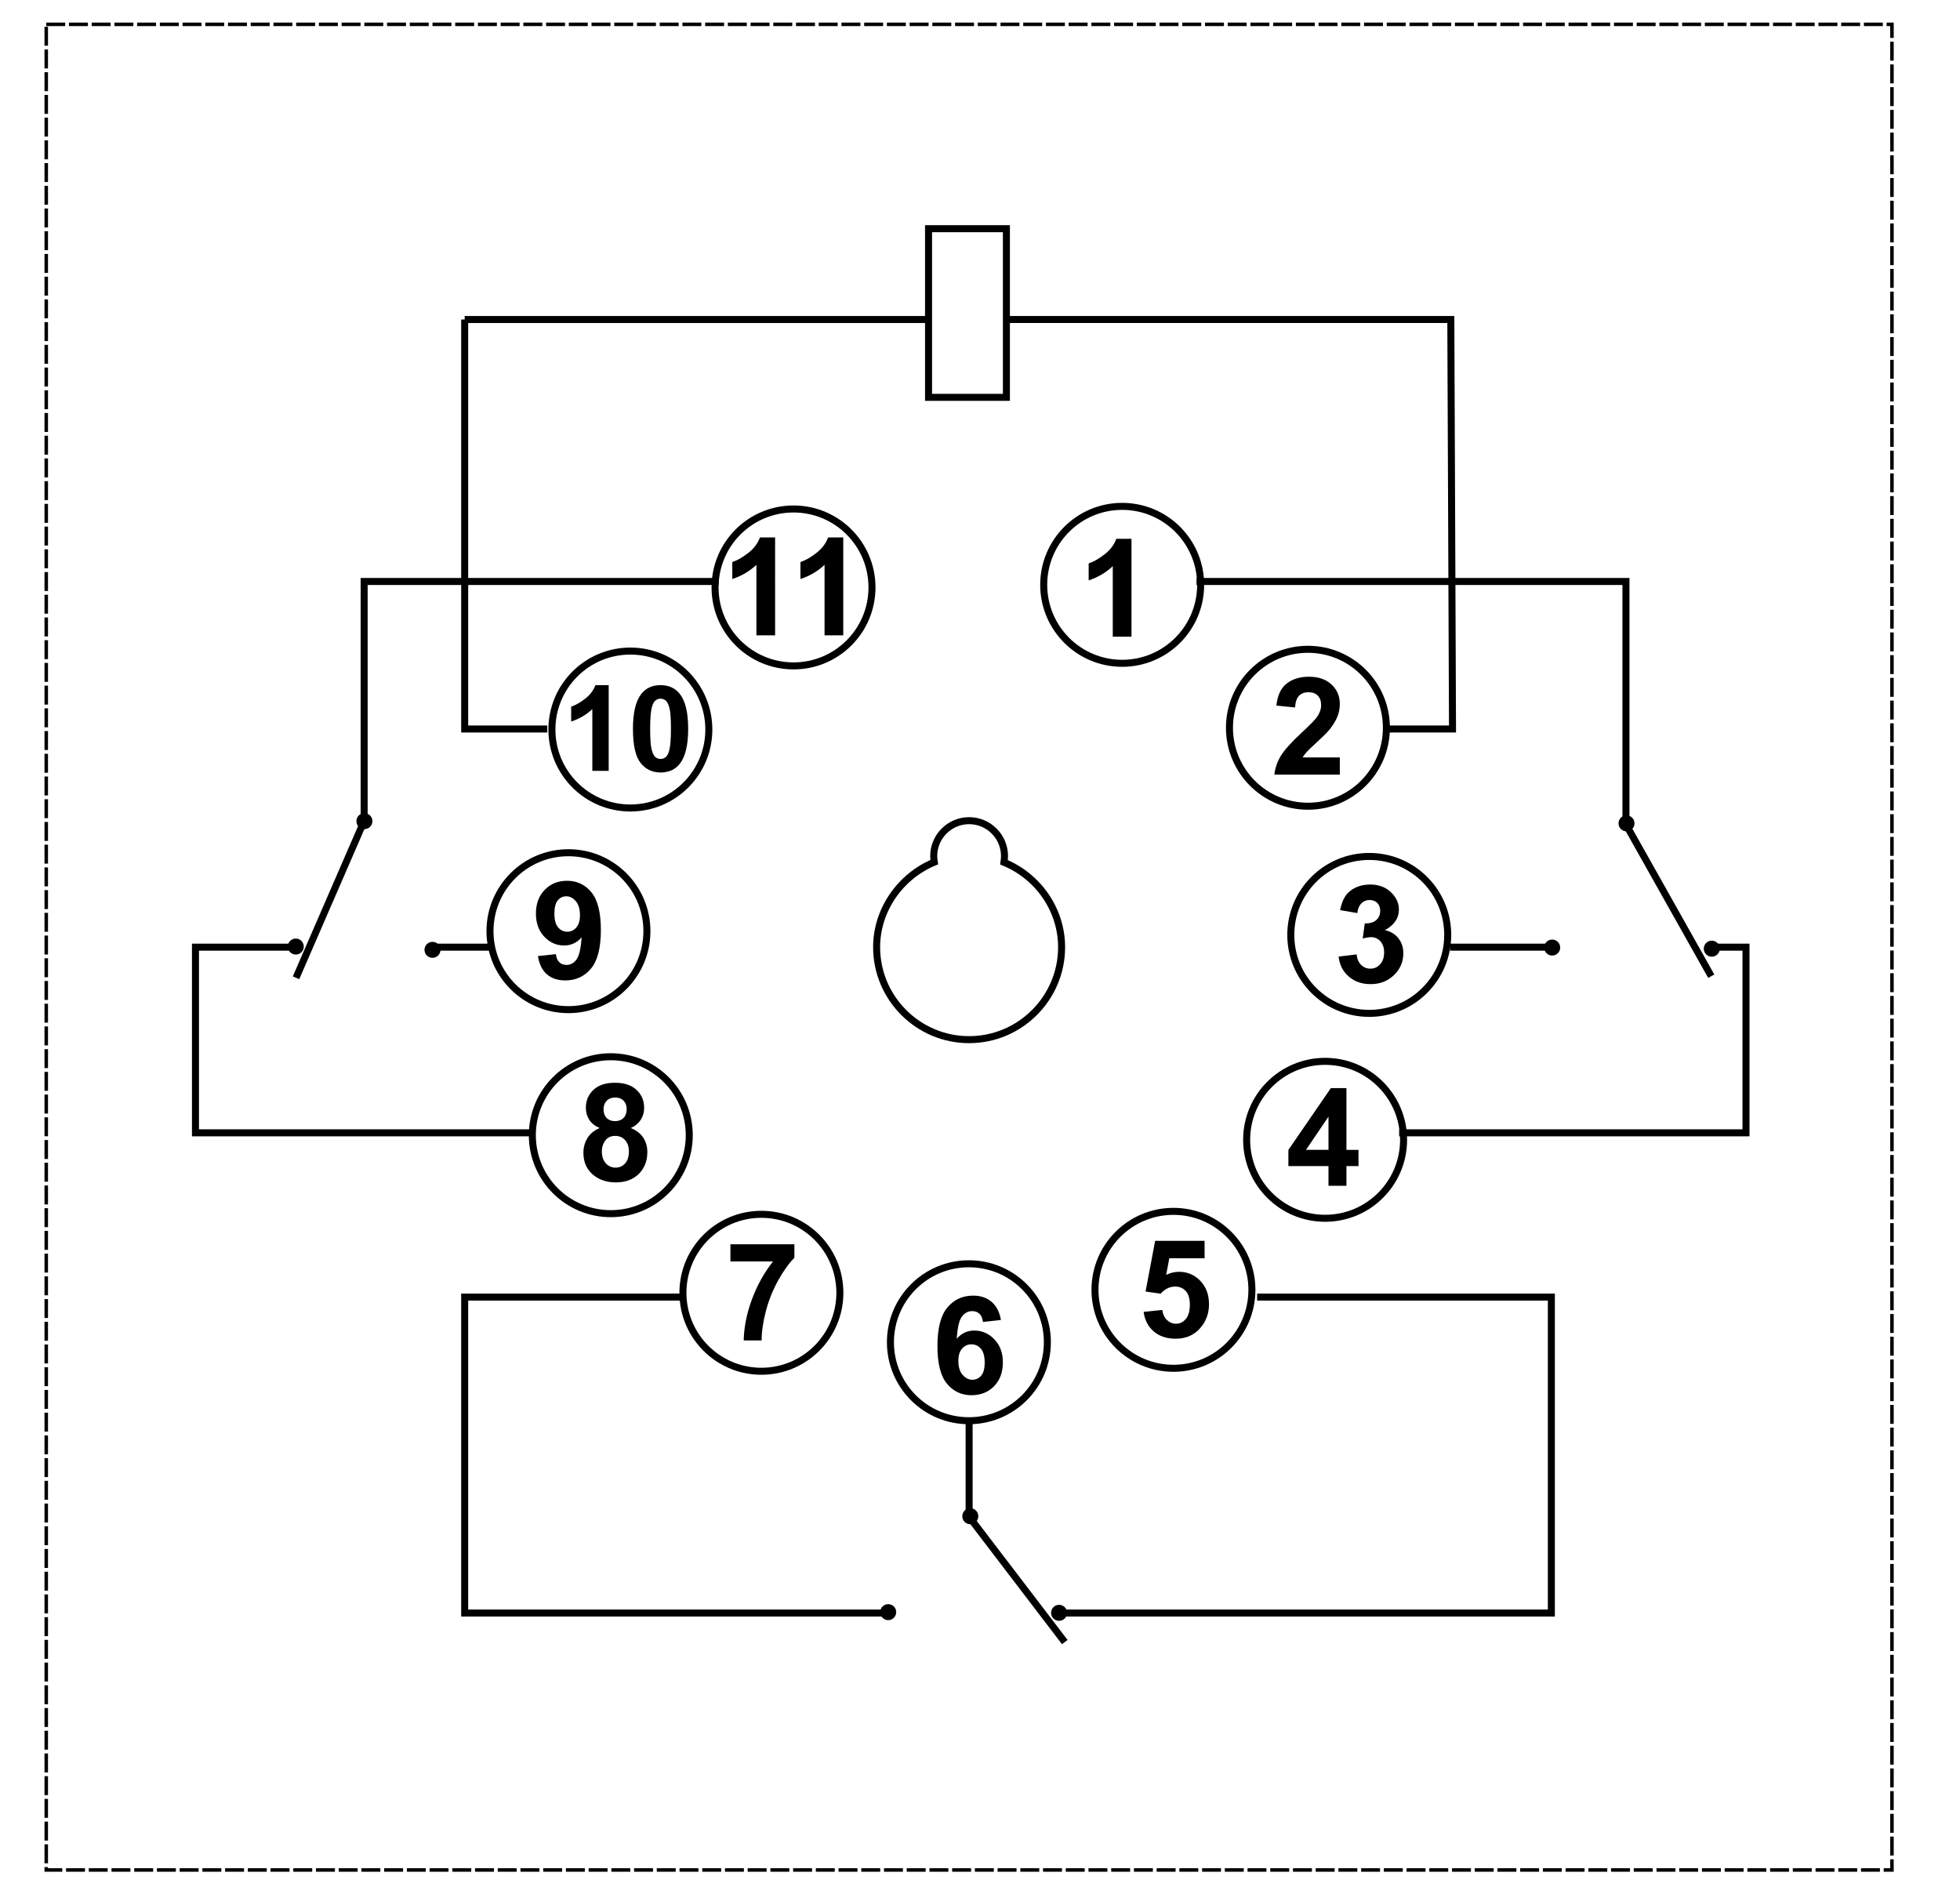 <?xml version="1.0" encoding="utf-8"?>
<!-- Generator: Adobe Illustrator 16.0.3, SVG Export Plug-In . SVG Version: 6.00 Build 0)  -->
<!DOCTYPE svg PUBLIC "-//W3C//DTD SVG 1.1//EN" "http://www.w3.org/Graphics/SVG/1.1/DTD/svg11.dtd">
<svg version="1.1" id="Réteg_1" xmlns="http://www.w3.org/2000/svg" xmlns:xlink="http://www.w3.org/1999/xlink" x="0px" y="0px"
	 width="279.5px" height="270.673px" viewBox="0 0 279.5 270.673" enable-background="new 0 0 279.5 270.673" xml:space="preserve">
<path fill="none" stroke="#000000" stroke-miterlimit="2.414" d="M133.228,122.95c-4.843,2.007-8.221,6.816-8.221,12.122
	c0,7.266,5.924,13.19,13.191,13.19c7.265,0,13.188-5.925,13.188-13.19c0-5.306-3.323-10.094-8.221-12.103
	c0.039-0.278,0.079-0.593,0.079-0.889c0-2.781-2.267-5.047-5.046-5.047c-2.782,0-5.049,2.267-5.049,5.047
	C133.149,122.358,133.189,122.691,133.228,122.95L133.228,122.95z"/>
<polyline fill="none" stroke="#000000" stroke-miterlimit="2.414" points="97.41,184.972 66.266,184.972 66.266,230.029 
	126.643,230.029 "/>
<line fill="none" stroke="#000000" x1="61.178" y1="135.072" x2="70.274" y2="135.072"/>
<circle cx="51.966" cy="117.101" r="1.142"/>
<line fill="none" stroke="#000000" stroke-miterlimit="2.414" x1="244.028" y1="139.212" x2="231.865" y2="117.579"/>
<line fill="none" stroke="#000000" x1="51.927" y1="117.07" x2="42.214" y2="139.439"/>
<rect x="6.595" y="3.471" fill="none" stroke="#000000" stroke-width="0.5" stroke-miterlimit="2.414" stroke-dasharray="2.7,0.54,0,0,0,0" width="263.202" height="263.201"/>
<rect x="132.412" y="32.612" fill="none" stroke="#000000" stroke-miterlimit="2.414" width="11.103" height="24.052"/>
<polyline fill="none" stroke="#000000" stroke-miterlimit="2.414" points="143.501,45.565 206.89,45.565 207.131,103.961 
	197.941,103.961 "/>
<polyline fill="none" stroke="#000000" stroke-miterlimit="2.414" points="170.626,82.923 231.865,82.923 231.865,118.13 "/>
<line fill="none" stroke="#000000" x1="221.227" y1="135.072" x2="206.782" y2="135.072"/>
<polyline fill="none" stroke="#000000" stroke-miterlimit="2.414" points="199.523,161.547 248.982,161.547 248.982,135.072 
	244.028,135.072 "/>
<polyline fill="none" stroke="#000000" stroke-miterlimit="2.414" points="76.131,161.547 27.873,161.547 27.873,135.072 
	42.214,135.072 "/>
<polyline fill="none" stroke="#000000" stroke-miterlimit="2.414" points="51.927,117.07 51.927,82.923 102.483,82.923 "/>
<polyline fill="none" stroke="#000000" stroke-miterlimit="2.414" points="78.042,103.961 66.266,103.961 66.266,45.565 "/>
<line fill="none" stroke="#000000" stroke-miterlimit="2.414" x1="66.266" y1="45.565" x2="132.342" y2="45.565"/>
<circle cx="61.674" cy="135.453" r="1.141"/>
<circle cx="42.179" cy="134.986" r="1.141"/>
<circle cx="221.344" cy="135.128" r="1.142"/>
<circle cx="231.943" cy="117.416" r="1.14"/>
<circle cx="244.104" cy="135.288" r="1.143"/>
<polyline fill="none" stroke="#000000" stroke-miterlimit="2.414" points="179.266,184.972 221.227,184.972 221.227,230.029 
	150.457,230.029 "/>
<line fill="none" stroke="#000000" x1="138.198" y1="216.422" x2="138.198" y2="202.763"/>
<circle cx="138.366" cy="216.225" r="1.143"/>
<circle cx="126.66" cy="229.902" r="1.141"/>
<circle cx="151.027" cy="230" r="1.141"/>
<line fill="none" stroke="#000000" stroke-miterlimit="2.414" x1="138.198" y1="216.301" x2="151.838" y2="234.17"/>
<g>
	<g>
		<circle fill="none" stroke="#000000" stroke-miterlimit="2.414" cx="195.259" cy="133.324" r="11.189"/>
		<g>
			<g>
				<path d="M190.888,136.415l2.561-0.313c0.083,0.661,0.303,1.162,0.666,1.513c0.361,0.349,0.796,0.522,1.306,0.522
					c0.553,0,1.017-0.209,1.394-0.625c0.379-0.417,0.565-0.979,0.565-1.686c0-0.669-0.181-1.2-0.536-1.593
					c-0.358-0.392-0.795-0.588-1.306-0.588c-0.339,0-0.742,0.065-1.211,0.199l0.291-2.163c0.716,0.02,1.259-0.138,1.637-0.47
					c0.375-0.333,0.563-0.773,0.563-1.325c0-0.468-0.141-0.843-0.415-1.121c-0.278-0.278-0.645-0.418-1.104-0.418
					c-0.453,0-0.839,0.157-1.16,0.476c-0.32,0.316-0.514,0.776-0.583,1.385l-2.457-0.417c0.172-0.846,0.428-1.521,0.77-2.026
					c0.345-0.506,0.822-0.901,1.437-1.191c0.618-0.289,1.306-0.436,2.069-0.436c1.303,0,2.346,0.418,3.137,1.258
					c0.646,0.683,0.975,1.457,0.975,2.319c0,1.224-0.667,2.201-1.994,2.93c0.794,0.171,1.434,0.553,1.911,1.147
					c0.475,0.593,0.714,1.31,0.714,2.149c0,1.219-0.444,2.258-1.334,3.114c-0.89,0.86-2,1.289-3.328,1.289
					c-1.254,0-2.296-0.361-3.123-1.087C191.499,138.538,191.02,137.589,190.888,136.415z"/>
			</g>
		</g>
	</g>
	<g>
		<circle fill="none" stroke="#000000" stroke-miterlimit="2.414" cx="188.964" cy="162.545" r="11.19"/>
		<g>
			<g>
				<path d="M189.444,169.1v-2.808h-5.719v-2.306l6.058-8.814h2.222v8.805h1.72v2.315h-1.72v2.808H189.444z M189.444,163.977v-4.73
					l-3.208,4.73H189.444z"/>
			</g>
		</g>
	</g>
	<g>
		<circle fill="none" stroke="#000000" stroke-miterlimit="2.414" cx="108.577" cy="184.36" r="11.191"/>
		<g>
			<g>
				<path d="M104.16,179.899v-2.456h9.121v1.928c-0.75,0.742-1.514,1.805-2.292,3.189c-0.775,1.386-1.366,2.858-1.773,4.415
					c-0.408,1.563-0.609,2.953-0.603,4.18h-2.56c0.044-1.925,0.438-3.888,1.187-5.891s1.745-3.793,2.992-5.368h-6.072V179.899z"/>
			</g>
		</g>
	</g>
	<g>
		<circle fill="none" stroke="#000000" stroke-miterlimit="2.414" cx="87.101" cy="161.888" r="11.189"/>
		<g>
			<g>
				<path d="M85.519,160.865c-0.689-0.292-1.19-0.689-1.506-1.2c-0.311-0.509-0.47-1.066-0.47-1.673c0-1.037,0.358-1.892,1.08-2.57
					c0.721-0.676,1.748-1.013,3.077-1.013c1.315,0,2.336,0.337,3.065,1.013c0.729,0.679,1.092,1.531,1.092,2.57
					c0,0.645-0.167,1.216-0.5,1.719c-0.333,0.504-0.799,0.886-1.404,1.154c0.772,0.311,1.358,0.76,1.759,1.354
					c0.399,0.597,0.6,1.283,0.6,2.061c0,1.285-0.406,2.328-1.225,3.133c-0.818,0.8-1.903,1.205-3.26,1.205
					c-1.261,0-2.312-0.334-3.147-0.998c-0.992-0.782-1.486-1.858-1.486-3.226c0-0.754,0.186-1.446,0.561-2.073
					C84.126,161.691,84.714,161.207,85.519,160.865z M85.823,164.15c0,0.74,0.185,1.323,0.561,1.739
					c0.373,0.416,0.842,0.625,1.401,0.625c0.546,0,1.001-0.203,1.361-0.604c0.357-0.398,0.536-0.977,0.536-1.733
					c0-0.659-0.182-1.19-0.547-1.59c-0.364-0.399-0.828-0.601-1.386-0.601c-0.65,0-1.132,0.226-1.449,0.683
					C85.981,163.124,85.823,163.618,85.823,164.15z M86.068,158.182c0,0.536,0.15,0.952,0.447,1.25
					c0.298,0.301,0.695,0.45,1.193,0.45c0.502,0,0.903-0.151,1.207-0.454c0.3-0.303,0.451-0.721,0.451-1.257
					c0-0.5-0.149-0.903-0.447-1.207c-0.297-0.302-0.693-0.45-1.185-0.45c-0.508,0-0.914,0.15-1.215,0.456
					C86.219,157.277,86.068,157.682,86.068,158.182z"/>
			</g>
		</g>
	</g>
	<g>
		<circle fill="none" stroke="#000000" stroke-miterlimit="2.414" cx="81.062" cy="132.793" r="11.189"/>
		<g>
			<g>
				<path d="M76.707,136.345l2.56-0.284c0.062,0.523,0.227,0.912,0.491,1.162c0.263,0.255,0.614,0.381,1.048,0.381
					c0.547,0,1.013-0.254,1.398-0.767c0.384-0.512,0.628-1.568,0.737-3.17c-0.669,0.778-1.505,1.165-2.507,1.165
					c-1.089,0-2.032-0.419-2.823-1.26c-0.792-0.84-1.187-1.935-1.187-3.283c0-1.403,0.417-2.534,1.254-3.394
					c0.833-0.858,1.899-1.29,3.193-1.29c1.406,0,2.561,0.547,3.462,1.636c0.902,1.092,1.353,2.887,1.353,5.383
					c0,2.543-0.469,4.377-1.408,5.502s-2.159,1.688-3.665,1.688c-1.082,0-1.957-0.289-2.624-0.869
					C77.323,138.367,76.895,137.497,76.707,136.345z M82.704,130.504c0-0.851-0.198-1.513-0.587-1.98
					c-0.393-0.47-0.843-0.705-1.36-0.705c-0.488,0-0.895,0.193-1.216,0.577c-0.321,0.385-0.483,1.017-0.483,1.892
					c0,0.891,0.175,1.542,0.526,1.957c0.352,0.417,0.789,0.625,1.315,0.625c0.508,0,0.937-0.2,1.283-0.602
					C82.529,131.868,82.704,131.28,82.704,130.504z"/>
			</g>
		</g>
	</g>
	<g>
		<circle fill="none" stroke="#000000" stroke-miterlimit="2.414" cx="186.514" cy="103.784" r="11.19"/>
		<g>
			<g>
				<path d="M191.061,108.011v2.457h-9.333c0.101-0.937,0.405-1.824,0.911-2.662c0.504-0.837,1.506-1.95,2.994-3.333
					c1.203-1.12,1.939-1.878,2.212-2.278c0.366-0.55,0.55-1.093,0.55-1.631c0-0.595-0.16-1.05-0.483-1.369
					c-0.319-0.319-0.763-0.479-1.329-0.479c-0.559,0-1.005,0.167-1.335,0.503c-0.329,0.336-0.52,0.894-0.571,1.671l-2.665-0.267
					c0.157-1.467,0.654-2.521,1.491-3.16s1.883-0.958,3.139-0.958c1.376,0,2.457,0.373,3.24,1.113
					c0.787,0.741,1.18,1.663,1.18,2.764c0,0.628-0.111,1.225-0.337,1.792c-0.224,0.567-0.579,1.161-1.063,1.781
					c-0.326,0.412-0.908,1.004-1.755,1.777c-0.844,0.774-1.38,1.287-1.603,1.541c-0.225,0.254-0.408,0.5-0.545,0.741h5.303V108.011z
					"/>
			</g>
		</g>
	</g>
	<g>
		<circle fill="none" stroke="#000000" stroke-miterlimit="2.414" cx="160.025" cy="83.402" r="11.19"/>
		<g>
			<g>
				<path d="M161.351,90.8h-2.667V80.744c-0.976,0.913-2.118,1.586-3.439,2.022v-2.42c0.695-0.228,1.451-0.657,2.267-1.292
					c0.817-0.633,1.375-1.371,1.678-2.218h2.162V90.8L161.351,90.8z"/>
			</g>
		</g>
	</g>
	<g>
		<circle fill="none" stroke="#000000" stroke-miterlimit="2.414" cx="89.892" cy="104.036" r="11.189"/>
		<g>
			<g>
				<path d="M86.8,109.932h-2.333v-8.807c-0.853,0.802-1.86,1.391-3.017,1.772v-2.123c0.608-0.198,1.272-0.574,1.986-1.129
					c0.712-0.554,1.204-1.201,1.469-1.939H86.8V109.932z"/>
				<path d="M94.196,97.707c1.174,0,2.095,0.423,2.756,1.265c0.789,0.998,1.182,2.654,1.182,4.967c0,2.308-0.397,3.966-1.19,4.976
					c-0.656,0.831-1.572,1.247-2.748,1.247c-1.18,0-2.131-0.457-2.852-1.368c-0.724-0.914-1.085-2.539-1.085-4.881
					c0-2.295,0.399-3.947,1.193-4.956C92.107,98.123,93.022,97.707,94.196,97.707z M94.196,99.636c-0.277,0-0.524,0.092-0.741,0.272
					c-0.218,0.181-0.384,0.503-0.503,0.971c-0.159,0.605-0.238,1.627-0.238,3.061c0,1.433,0.072,2.419,0.212,2.954
					c0.141,0.536,0.319,0.895,0.533,1.071c0.215,0.178,0.46,0.267,0.737,0.267c0.278,0,0.524-0.089,0.741-0.27
					c0.217-0.181,0.386-0.505,0.506-0.973c0.155-0.6,0.235-1.617,0.235-3.05c0-1.434-0.07-2.42-0.209-2.956
					c-0.144-0.536-0.32-0.895-0.534-1.075C94.72,99.728,94.474,99.636,94.196,99.636z"/>
			</g>
		</g>
	</g>
	<g>
		<circle fill="none" stroke="#000000" stroke-miterlimit="2.414" cx="113.158" cy="83.773" r="11.189"/>
		<g>
			<g>
				<path d="M110.532,90.605h-2.667V80.55c-0.974,0.913-2.117,1.586-3.438,2.022v-2.421c0.696-0.226,1.449-0.655,2.265-1.289
					c0.816-0.633,1.374-1.374,1.677-2.218h2.162L110.532,90.605L110.532,90.605z"/>
			</g>
			<g>
				<path d="M120.249,90.605h-2.666V80.55c-0.974,0.913-2.117,1.586-3.438,2.022v-2.421c0.693-0.226,1.448-0.655,2.264-1.289
					c0.815-0.633,1.375-1.374,1.677-2.218h2.163V90.605z"/>
			</g>
		</g>
	</g>
	<g>
		<path fill="none" stroke="#000000" stroke-miterlimit="2.414" d="M138.168,180.223c6.178,0,11.188,5.009,11.188,11.19
			c0,6.183-5.01,11.192-11.188,11.192c-6.185,0-11.191-5.01-11.191-11.192C126.977,185.234,131.983,180.223,138.168,180.223z"/>
		<g>
			<g>
				<path d="M142.731,188.236l-2.56,0.281c-0.063-0.527-0.23-0.915-0.501-1.167c-0.268-0.251-0.618-0.376-1.047-0.376
					c-0.568,0-1.052,0.256-1.445,0.767c-0.394,0.51-0.643,1.569-0.745,3.177c0.671-0.782,1.503-1.172,2.495-1.172
					c1.122,0,2.083,0.422,2.885,1.267c0.799,0.842,1.199,1.932,1.199,3.267c0,1.416-0.423,2.552-1.259,3.409
					c-0.839,0.854-1.918,1.28-3.231,1.28c-1.41,0-2.57-0.543-3.477-1.634c-0.91-1.093-1.364-2.882-1.364-5.368
					c0-2.549,0.474-4.385,1.418-5.513c0.944-1.125,2.17-1.689,3.678-1.689c1.061,0,1.935,0.297,2.631,0.891
					C142.099,186.25,142.541,187.106,142.731,188.236z M136.663,194.074c0,0.858,0.202,1.521,0.606,1.987
					c0.406,0.467,0.868,0.699,1.391,0.699c0.502,0,0.918-0.19,1.253-0.572c0.335-0.384,0.505-1.01,0.505-1.88
					c0-0.898-0.183-1.556-0.541-1.974c-0.362-0.415-0.811-0.624-1.35-0.624c-0.521,0-0.964,0.202-1.325,0.599
					C136.842,192.709,136.663,193.293,136.663,194.074z"/>
			</g>
		</g>
	</g>
	<g>
		<circle fill="none" stroke="#000000" stroke-miterlimit="2.414" cx="167.337" cy="183.937" r="11.189"/>
		<g>
			<g>
				<path d="M163.081,187.084l2.667-0.276c0.073,0.605,0.299,1.084,0.669,1.437s0.798,0.529,1.281,0.529
					c0.554,0,1.021-0.228,1.402-0.681c0.384-0.454,0.575-1.136,0.575-2.05c0-0.854-0.194-1.498-0.582-1.926
					c-0.385-0.428-0.889-0.642-1.51-0.642c-0.775,0-1.467,0.341-2.081,1.017l-2.142-0.313l1.367-7.229h7.051v2.492h-5.034
					l-0.444,2.361c0.598-0.289,1.211-0.436,1.835-0.436c1.193,0,2.203,0.431,3.03,1.289c0.83,0.863,1.243,1.979,1.243,3.352
					c0,1.144-0.33,2.163-0.991,3.062c-0.904,1.226-2.156,1.84-3.759,1.84c-1.28,0-2.324-0.347-3.132-1.036
					C163.723,189.18,163.242,188.251,163.081,187.084z"/>
			</g>
		</g>
	</g>
</g>
</svg>
